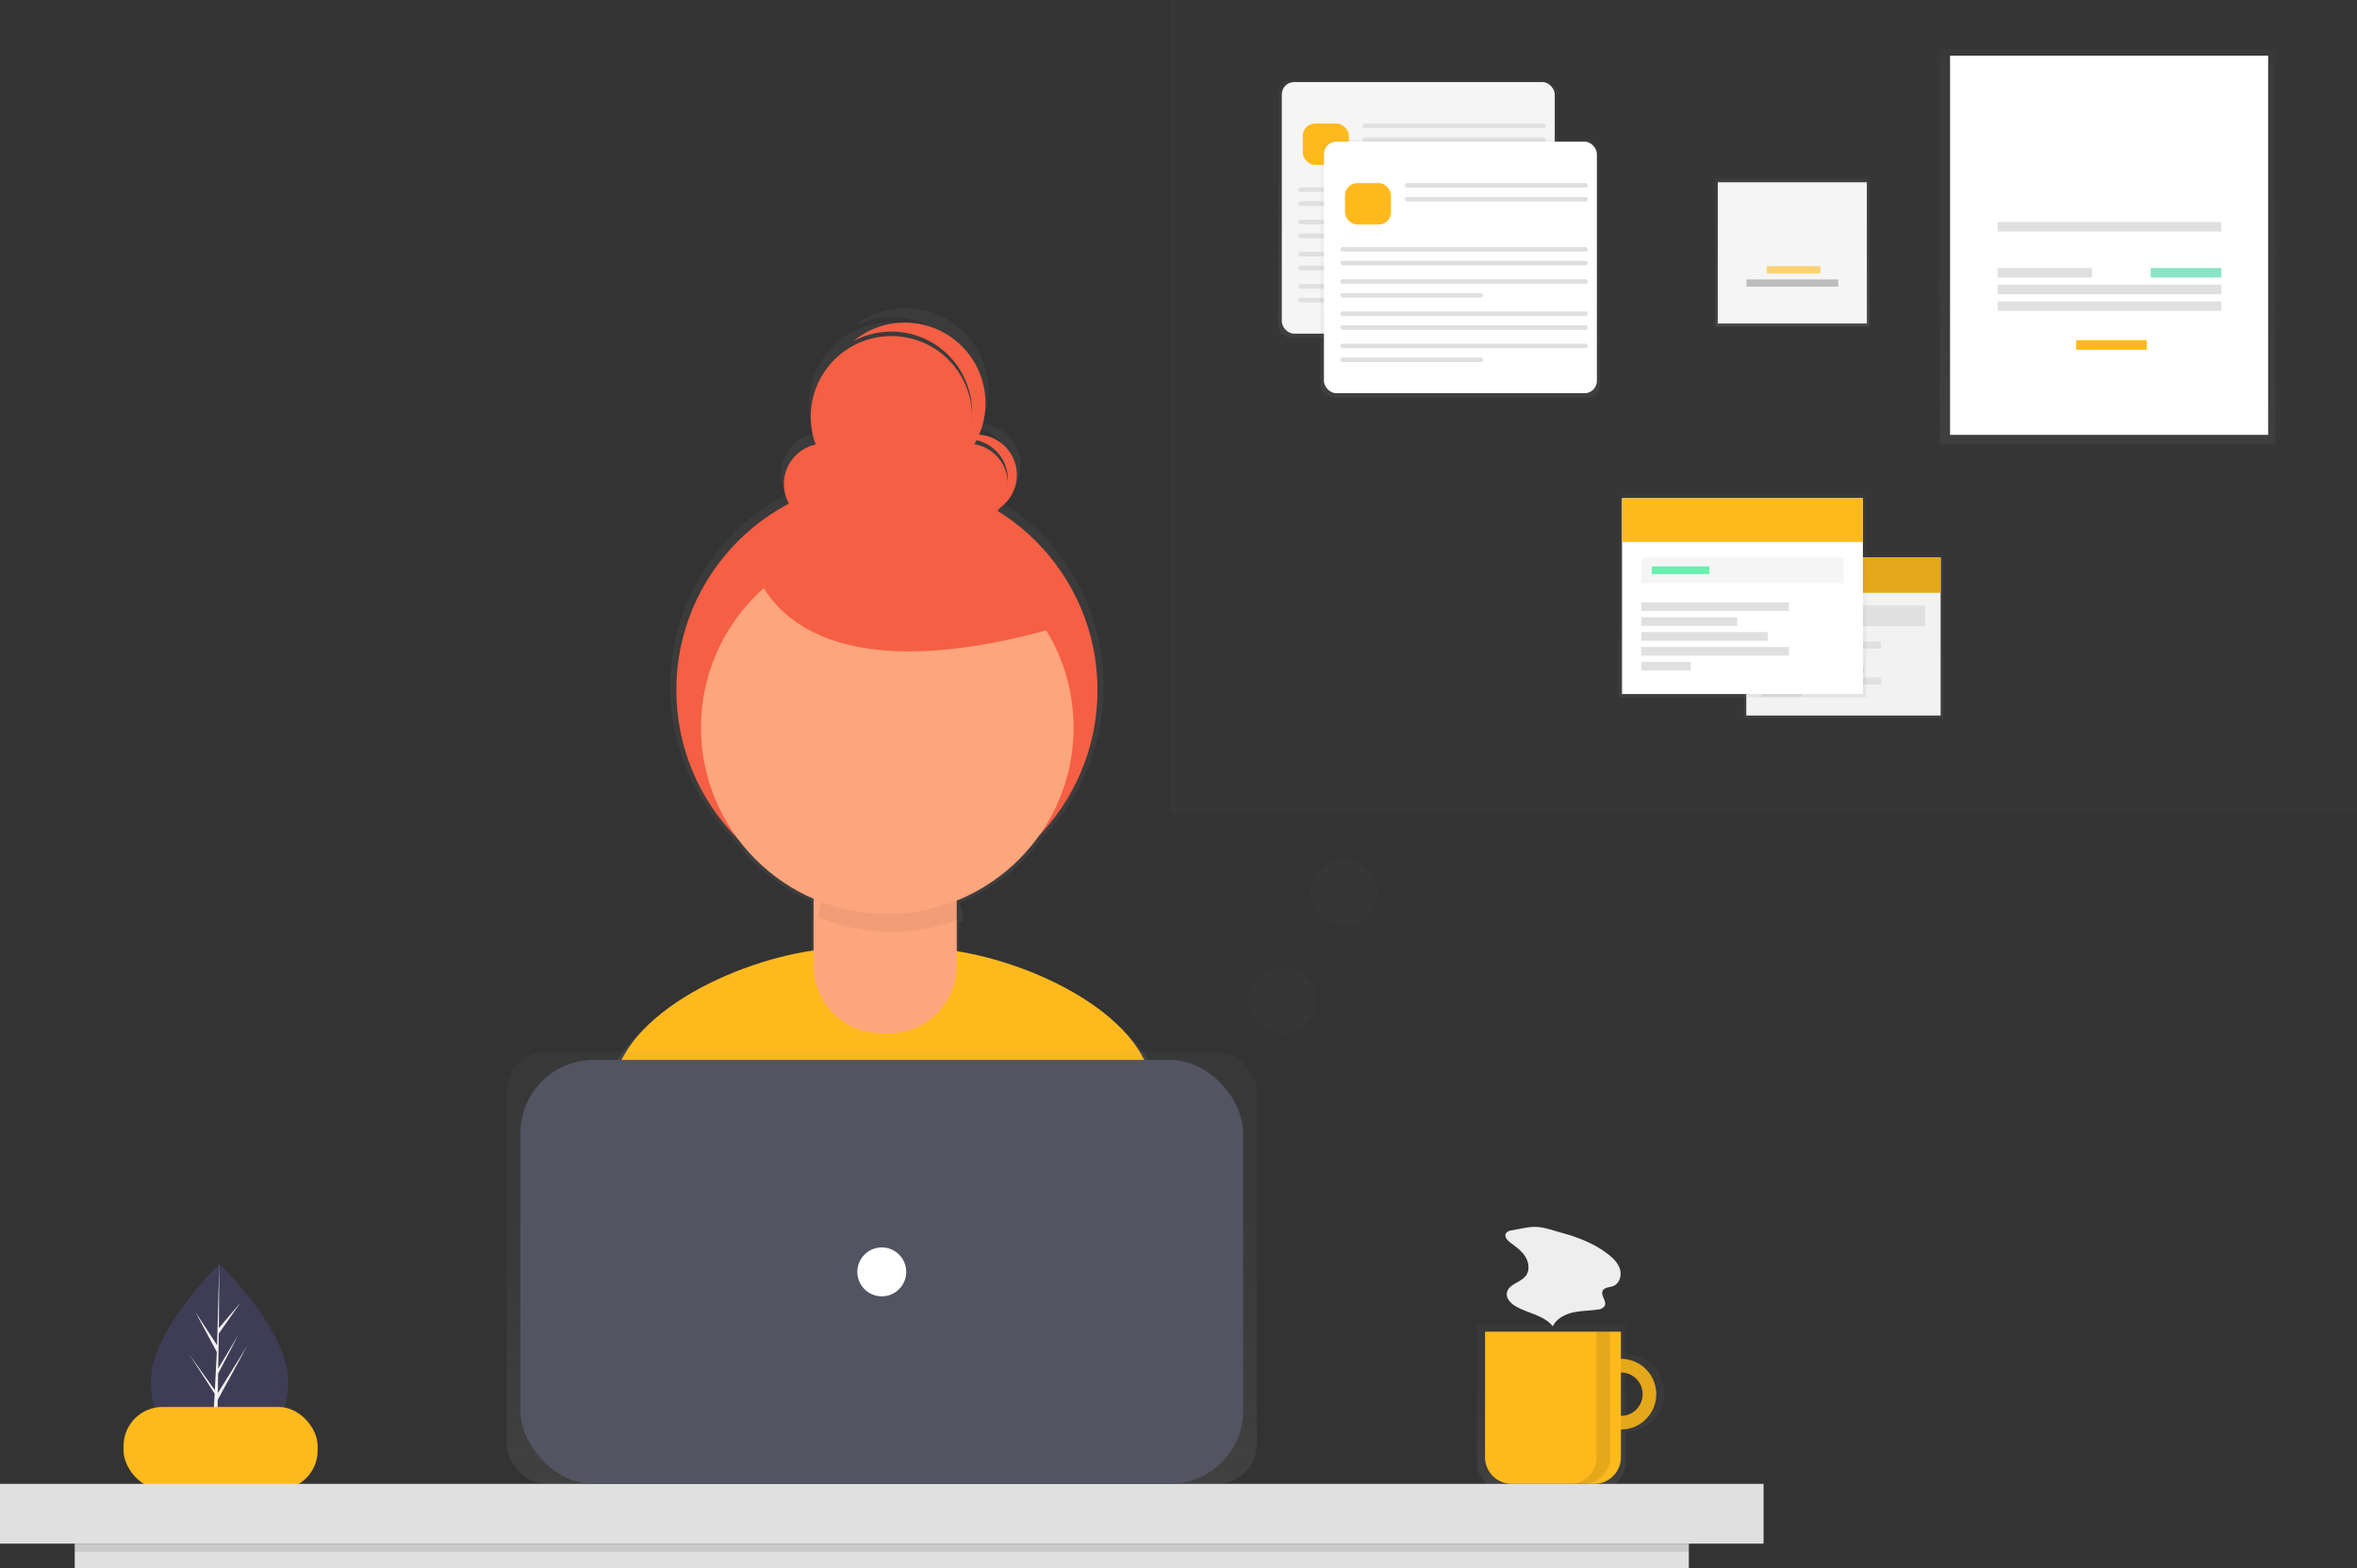 <?xml version="1.0" encoding="UTF-8"?> <svg xmlns="http://www.w3.org/2000/svg" xmlns:xlink="http://www.w3.org/1999/xlink" data-name="Layer 1" width="862.844" height="574"><rect width="100%" height="100%" fill="#333333" stroke="none"/><defs><linearGradient id="a" x1="491.814" y1="649.09" x2="491.814" y2="275.777" gradientUnits="userSpaceOnUse"><stop offset="0" stop-color="gray" stop-opacity=".25"></stop><stop offset=".535" stop-color="gray" stop-opacity=".12"></stop><stop offset="1" stop-color="gray" stop-opacity=".1"></stop></linearGradient><linearGradient id="b" x1="743.556" y1="708.815" x2="743.556" y2="647.802" xlink:href="#a"></linearGradient><linearGradient id="c" x1="322.803" y1="543.162" x2="322.803" y2="385.061" xlink:href="#a"></linearGradient><linearGradient id="d" x1="519.121" y1="123.678" x2="519.121" y2="29.316" xlink:href="#a"></linearGradient><linearGradient id="e" x1="534.557" y1="145.484" x2="534.557" y2="51.121" xlink:href="#a"></linearGradient><linearGradient id="f" x1="656.13" y1="119.518" x2="656.13" y2="65.397" xlink:href="#a"></linearGradient><linearGradient id="g" x1="771.514" y1="162.365" x2="771.514" y2="18.041" xlink:href="#a"></linearGradient><linearGradient id="h" x1="674.919" y1="262.903" x2="674.919" y2="202.956" xlink:href="#a"></linearGradient><linearGradient id="i" x1="637.959" y1="255.272" x2="637.959" y2="180.968" xlink:href="#a"></linearGradient></defs><path d="M105.422 505.622c0 18.88-11.224 25.474-25.07 25.474-.321 0-.642-.004-.96-.013a37.893 37.893 0 01-1.905-.087c-12.497-.883-22.205-7.816-22.205-25.374 0-18.17 23.215-41.097 24.966-42.8h.004l.1-.1s25.07 24.018 25.07 42.9z" fill="#3f3d56"></path><path d="M79.438 528.207l9.17-12.812-9.193 14.218-.024 1.47a37.893 37.893 0 01-1.904-.087l.988-18.889-.007-.146.017-.028.092-1.784-9.215-14.254 9.243 12.916.023.378.747-14.272-7.889-14.728 7.985 12.22.777-29.586.004-.101v.1l-.13 23.331 7.854-9.25-7.886 11.259-.208 12.779 7.334-12.263-7.365 14.144-.115 7.104 10.646-17.07-10.686 19.55z" fill="#f2f2f2"></path><path d="M592.513 559.448c-6.698-24.313-43.889-42.232-72.908-46.858v-11.679q.805-.3 1.6-.617a25.804 25.804 0 00-1.393-6.844 70.433 70.433 0 0030.858-24.407A79.358 79.358 0 00535 346.703a15.57 15.57 0 00-6.961-28.683 30.391 30.391 0 00-47.313-35.306 30.382 30.382 0 0144.653 26.83c0 .267-.016.53-.022.794a30.386 30.386 0 10-58.905 11.367 15.194 15.194 0 00-10.057 22.257 79.36 79.36 0 00-19.353 126.219 70.445 70.445 0 0028.622 22.681v19.467c-29.326 4.19-67.946 22.442-74.694 47.355-5.88 21.71-12.158 45.551-15.28 59.55 26.77 18.81 82.944 29.856 118.148 29.856 33.448 0 88.118-9.97 114.101-27.098-2.814-15.381-9.29-40.27-15.426-62.544zM538.886 334.87c0 .277-.012.55-.026.824a15.197 15.197 0 00-12.619-14.113q.442-.748.842-1.521a15.197 15.197 0 0111.803 14.81z" transform="translate(-168.578 -163)" fill="url(#a)"></path><path d="M325.203 480.773c32.495 0 85.608-9.685 110.85-26.326-2.734-14.943-9.025-39.123-14.986-60.762-7.593-27.559-55.511-46.665-84.097-46.665h-27.546c-28.674 0-76.662 19.217-84.16 46.894-5.712 21.09-11.81 44.254-14.845 57.853 26.008 18.275 80.582 29.006 114.784 29.006z" fill="#feba1d"></path><circle cx="324.68" cy="252.595" r="77.092" fill="#f55f44"></circle><path d="M303.866 306.181h40.335a6.035 6.035 0 016.035 6.035v41.242a24.78 24.78 0 01-24.78 24.78h-2.845a24.78 24.78 0 01-24.78-24.78v-41.242a6.035 6.035 0 016.035-6.035z" fill="#fda57d"></path><path d="M326.454 341.097a67.981 67.981 0 0025.336-4.882 25.11 25.11 0 00-25.045-23.483h-2.148a25.122 25.122 0 00-25.014 22.86 67.968 67.968 0 0026.871 5.505z" opacity=".05"></path><circle cx="324.817" cy="266.344" r="68.203" fill="#fda57d"></circle><circle cx="301.717" cy="177.143" r="14.762" fill="#f55f44"></circle><circle cx="354.205" cy="177.143" r="14.762" fill="#f55f44"></circle><circle cx="326.32" cy="152.539" r="29.525" fill="#f55f44"></circle><path d="M357.485 159.1a14.693 14.693 0 00-8.238 2.512 14.755 14.755 0 0113.196 26.141 14.754 14.754 0 00-4.958-28.653z" fill="#f55f44"></path><path d="M331.241 118.094a29.403 29.403 0 00-18.777 6.74 29.522 29.522 0 0132.633 48.85 29.521 29.521 0 00-13.856-55.59zM275.472 205.027s8.202 54.129 111.538 24.604l-50.848-44.287z" fill="#f55f44"></path><rect x="45.227" y="515.012" width="71.055" height="30.236" rx="14.297" fill="#feba1d"></rect><path d="M763.711 658.697v-10.895h-54.475v50.39a10.623 10.623 0 0010.623 10.623h33.23a10.623 10.623 0 0010.622-10.623v-11.167a14.164 14.164 0 100-28.328zm0 22.88v-17.432a8.716 8.716 0 010 17.432z" transform="translate(-168.578 -163)" fill="url(#b)" opacity=".7"></path><path d="M593.38 497.403a12.932 12.932 0 1012.933 12.932 12.932 12.932 0 00-12.932-12.932zm0 20.89a7.958 7.958 0 117.959-7.958 7.958 7.958 0 01-7.958 7.958z" fill="#feba1d"></path><path d="M593.38 497.403a12.932 12.932 0 1012.933 12.932 12.932 12.932 0 00-12.932-12.932zm0 20.89a7.958 7.958 0 117.959-7.958 7.958 7.958 0 01-7.958 7.958z" opacity=".1"></path><path d="M543.642 487.455h49.739v45.957a9.75 9.75 0 01-9.75 9.75h-30.239a9.75 9.75 0 01-9.75-9.75v-45.957z" fill="#feba1d"></path><path fill="#e0e0e0" d="M0 543.162h645.606v21.885H0z"></path><rect x="185.525" y="385.061" width="274.557" height="158.101" rx="14.5" fill="url(#c)" opacity=".7"></rect><rect x="190.499" y="387.978" width="264.609" height="155.184" rx="26.835" fill="#535461"></rect><circle cx="322.803" cy="465.57" r="8.953" fill="#fff"></circle><path fill="#e0e0e0" d="M27.356 565.047H618.25V574H27.356z"></path><path opacity=".1" d="M27.356 565.047H618.25v2.984H27.356zM584.428 487.455v46.008a9.699 9.699 0 01-9.7 9.7h4.975a9.699 9.699 0 009.699-9.7v-46.008z"></path><path d="M553.457 450.373a2.904 2.904 0 00-2.196 1.115c-.653 1.183.53 2.517 1.609 3.33 1.993 1.5 4.094 2.976 5.449 5.071s1.78 5.02.3 7.03c-1.935 2.622-6.549 3.186-6.995 6.413-.287 2.073 1.505 3.84 3.32 4.88 4.48 2.567 10.256 3.252 13.501 7.267 1.342-2.76 4.345-4.356 7.338-5.037s6.103-.63 9.138-1.093a3.16 3.16 0 002.521-1.337c.848-1.722-1.57-3.787-.735-5.515.635-1.316 2.5-1.213 3.863-1.74 2.219-.858 3.134-3.713 2.504-6.007s-2.408-4.086-4.279-5.556c-5.04-3.96-11.1-6.29-17.23-7.965-2.851-.779-6.198-2-9.16-2.119-2.858-.114-6.118.78-8.948 1.263z" fill="#eee"></path><path fill="#535461" opacity=".1" d="M428.368 0h434.476v297.668H428.368z"></path><rect x="467.983" y="29.316" width="102.276" height="94.362" rx="4.5" fill="url(#d)" opacity=".5"></rect><rect x="469.232" y="30.047" width="99.917" height="92.074" rx="4.5" fill="#f5f5f5"></rect><rect x="476.932" y="45.213" width="16.85" height="15.165" rx="4.5" fill="#feba1d"></rect><rect x="498.838" y="45.213" width="66.985" height="1.685" rx=".797" fill="#e0e0e0"></rect><rect x="498.838" y="50.268" width="66.985" height="1.685" rx=".797" fill="#e0e0e0"></rect><rect x="475.247" y="68.616" width="90.576" height="1.685" rx=".797" fill="#e0e0e0"></rect><rect x="475.247" y="73.671" width="90.576" height="1.685" rx=".797" fill="#e0e0e0"></rect><rect x="475.247" y="80.411" width="90.576" height="1.685" rx=".797" fill="#e0e0e0"></rect><rect x="475.247" y="85.467" width="52.236" height="1.685" rx=".797" fill="#e0e0e0"></rect><rect x="475.247" y="92.19" width="90.576" height="1.685" rx=".797" fill="#e0e0e0"></rect><rect x="475.247" y="97.245" width="90.576" height="1.685" rx=".797" fill="#e0e0e0"></rect><rect x="475.247" y="103.986" width="90.576" height="1.685" rx=".797" fill="#e0e0e0"></rect><rect x="475.247" y="109.041" width="52.236" height="1.685" rx=".797" fill="#e0e0e0"></rect><rect x="483.419" y="51.121" width="102.276" height="94.362" rx="4.5" fill="url(#e)" opacity=".5"></rect><rect x="484.667" y="51.853" width="99.917" height="92.074" rx="4.5" fill="#fff"></rect><rect x="492.367" y="67.018" width="16.85" height="15.165" rx="4.5" fill="#feba1d"></rect><rect x="514.273" y="67.018" width="66.985" height="1.685" rx=".797" fill="#e0e0e0"></rect><rect x="514.273" y="72.073" width="66.985" height="1.685" rx=".797" fill="#e0e0e0"></rect><rect x="490.682" y="90.422" width="90.576" height="1.685" rx=".797" fill="#e0e0e0"></rect><rect x="490.682" y="95.477" width="90.576" height="1.685" rx=".797" fill="#e0e0e0"></rect><rect x="490.682" y="102.217" width="90.576" height="1.685" rx=".797" fill="#e0e0e0"></rect><rect x="490.682" y="107.272" width="52.236" height="1.685" rx=".797" fill="#e0e0e0"></rect><rect x="490.682" y="113.996" width="90.576" height="1.685" rx=".797" fill="#e0e0e0"></rect><rect x="490.682" y="119.051" width="90.576" height="1.685" rx=".797" fill="#e0e0e0"></rect><rect x="490.682" y="125.791" width="90.576" height="1.685" rx=".797" fill="#e0e0e0"></rect><rect x="490.682" y="130.846" width="52.236" height="1.685" rx=".797" fill="#e0e0e0"></rect><path fill="url(#f)" d="M627.965 65.397h56.331v54.122h-56.331z"></path><path fill="#f5f5f5" d="M628.848 66.722h54.563v51.692h-54.563z"></path><path fill="#feba1d" d="M646.741 97.428h19.66v2.651h-19.66z" opacity=".6"></path><path fill="#bdbdbd" d="M639.341 102.288h33.577v2.651h-33.577z"></path><path fill="url(#g)" d="M710.096 18.041h122.835v144.324H710.096z" opacity=".5"></path><path fill="#fff" d="M713.871 20.364h116.447v138.807H713.871z"></path><path fill="#e0e0e0" d="M731.295 81.264h81.89v3.485h-81.89zM731.295 104.204h81.89v3.485h-81.89zM731.295 110.303h81.89v3.485h-81.89zM731.295 98.106h34.556v3.485h-34.556z"></path><path fill="#3ad29f" opacity=".6" d="M787.34 98.106h25.845v3.485H787.34z"></path><path fill="#feba1d" d="M760.043 124.532h25.845v3.485h-25.845z"></path><path fill="url(#h)" d="M638.426 202.956h72.986v59.948h-72.986z" opacity=".5"></path><path fill="#f2f2f2" d="M639.277 204.089h71.144v57.822h-71.144z"></path><path fill="#feba1d" d="M639.277 204.089h71.144v12.897h-71.144z"></path><path opacity=".1" d="M639.277 204.089h71.144v12.897h-71.144z"></path><path fill="#e0e0e0" d="M644.945 221.663h59.806v7.511h-59.806zM644.945 234.843h43.65v2.551h-43.65zM644.945 239.236h28.344v2.551h-28.344zM644.945 243.629h37.414v2.551h-37.414zM644.945 248.023h43.65v2.551h-43.65zM644.945 252.416h14.597v2.551h-14.597z"></path><path fill="url(#i)" d="M592.726 180.968h90.464v74.304h-90.464z" opacity=".5"></path><path fill="#fff" d="M593.78 182.374h88.181v71.669H593.78z"></path><path fill="#feba1d" d="M593.78 182.374h88.181v15.985H593.78z"></path><path fill="#f5f5f5" d="M600.807 204.155h74.128v9.31h-74.128z"></path><path fill="#e0e0e0" d="M600.807 220.492h54.103v3.162h-54.103zM600.807 225.937h35.132v3.162h-35.132zM600.807 231.382h46.374v3.162h-46.374zM600.807 236.828h54.103v3.162h-54.103zM600.807 242.273H618.9v3.162h-18.093z"></path><path fill="#69f0ae" d="M604.671 207.317h21.079v2.811h-21.079z"></path><circle cx="469.373" cy="366.072" r="12.214" fill="#535461" opacity=".1"></circle><circle cx="492.057" cy="326.812" r="12.214" fill="#535461" opacity=".1"></circle></svg> 